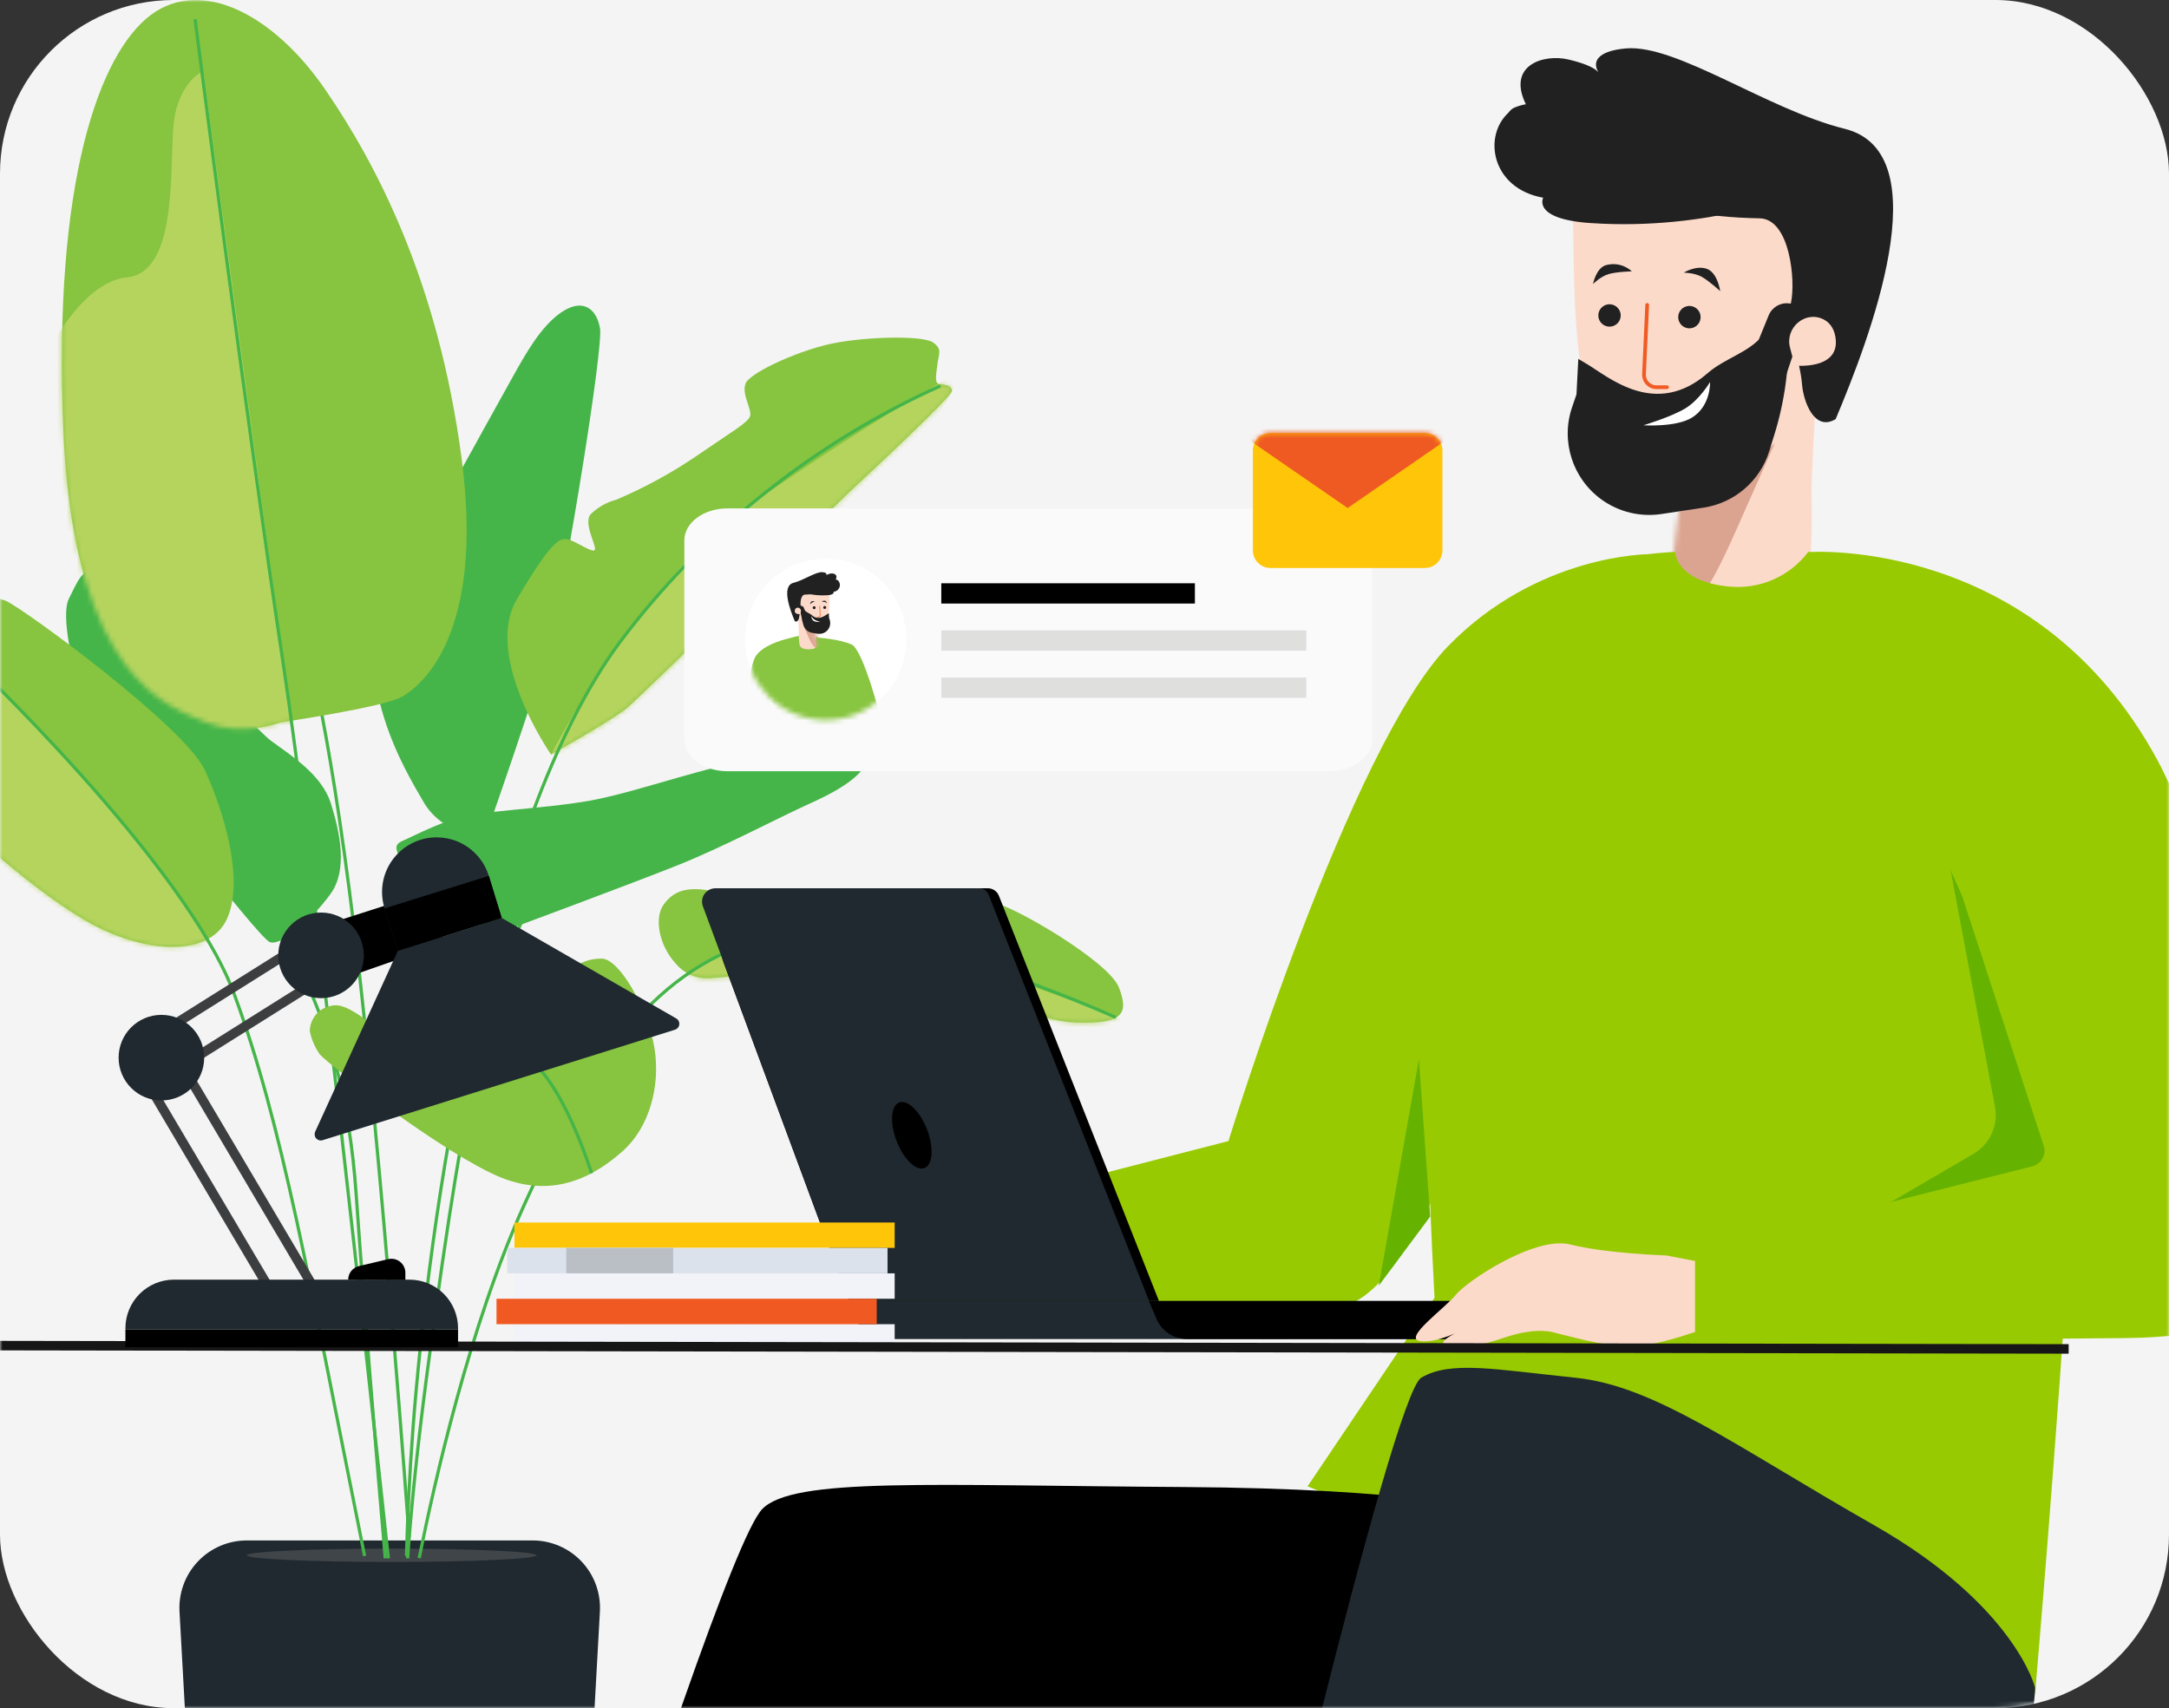 <svg width="438" height="345" viewBox="0 0 438 345" fill="none" xmlns="http://www.w3.org/2000/svg">
<rect x="0" y="0" width="438" height="345" fill="#333333" stroke="none"/>
<rect width="438" height="345" rx="35.056" fill="#F4F4F4"/>
<mask id="mask0_12178_101912" style="mask-type:alpha" maskUnits="userSpaceOnUse" x="0" y="0" width="438" height="345">
<rect width="438" height="345" rx="35.056" fill="#F4F4F4"/>
</mask>
<g mask="url(#mask0_12178_101912)">
<path d="M103.357 416.72C99.41 417.478 95.414 417.948 91.399 418.128C80.912 418.955 70.364 418.553 59.97 416.931C52.824 415.805 41.217 415.059 40.556 403.152L36.251 325.512C36.145 323.664 36.418 321.814 37.052 320.075C37.686 318.336 38.667 316.745 39.937 315.398C41.206 314.052 42.736 312.979 44.435 312.244C46.133 311.51 47.963 311.13 49.813 311.127H107.578C109.428 311.13 111.257 311.51 112.956 312.244C114.654 312.979 116.184 314.052 117.454 315.398C118.723 316.745 119.705 318.336 120.339 320.075C120.972 321.814 121.245 323.664 121.14 325.512L116.835 403.152C116.356 411.822 110.068 415.242 103.357 416.72Z" fill="#1F292F"/>
<path d="M79.1 315.476C95.261 315.476 108.362 314.871 108.362 314.125C108.362 313.378 95.261 312.773 79.1 312.773C62.939 312.773 49.838 313.378 49.838 314.125C49.838 314.871 62.939 315.476 79.1 315.476Z" fill="#404549"/>
<path d="M61.148 127.668C61.148 127.668 66.058 142.504 71.573 188.009C77.088 233.515 82.617 310.465 82.617 310.465" stroke="#45B549" stroke-width="0.649" stroke-miterlimit="10"/>
<path d="M102.47 187.784C102.47 187.784 88.669 185.982 84.322 179.071C79.975 172.16 78.947 170.88 81.24 169.852C83.534 168.825 86.432 167.291 91.257 165.503C96.083 163.716 109.659 163.448 119.394 161.661C129.129 159.873 144.984 153.976 150.879 153.976C156.774 153.976 170.843 155.51 171.87 153.976C172.897 152.442 173.699 150.921 173.276 149.5C172.854 148.078 170.969 147.444 171.405 146.374C171.841 145.305 173.544 145.572 175.246 146.374C176.948 147.177 176.4 151.006 175.246 153.596C174.092 156.186 171.321 158.761 163.837 162.153C156.352 165.545 146.279 170.978 136.923 174.722C127.568 178.466 102.47 187.784 102.47 187.784Z" fill="#45B549"/>
<path d="M94.241 168.207C92.38 167.836 90.623 167.063 89.092 165.942C87.561 164.821 86.294 163.38 85.378 161.718C82.058 155.933 70.493 137.523 77.499 117.887C84.505 98.252 93.439 94.353 93.439 94.353C93.439 94.353 101.148 80.376 103.61 75.985C106.072 71.594 109.238 65.822 113.458 63.007C117.679 60.192 120.492 62.318 121.168 66.343C121.843 70.369 114.344 116.311 111.531 127.529C108.717 138.747 98.278 168.207 98.278 168.207H94.241Z" fill="#45B549"/>
<path d="M56.66 145.896C56.66 145.896 48.922 148.908 41.607 145.896C34.291 142.884 14.947 137.296 12.794 86.949C10.642 36.601 20.11 10.787 30.423 3.045C40.735 -4.696 55.366 3.045 65.692 18.106C76.018 33.167 88.483 56.827 93.21 92.536C97.937 128.246 85.036 138.577 81.167 140.731C77.298 142.884 56.66 145.896 56.66 145.896Z" fill="#87C440"/>
<path d="M15.133 135.481C15.133 135.481 12.109 124.46 13.924 120.884C15.739 117.309 16.54 114.832 19.551 114.973C22.562 115.113 50.614 146.586 54.722 149.612C58.83 152.639 65.005 156.467 66.82 162.28C68.635 168.093 70.253 175.595 66.82 180.437C63.388 185.279 56.972 191.135 54.51 190.29C52.048 189.446 22.646 150.879 22.646 150.879L15.133 135.481Z" fill="#45B549"/>
<path d="M111.274 152.4C111.274 152.4 97.516 132.609 104.395 120.997C111.274 109.385 112.991 108.512 114.721 108.949C116.451 109.385 119.842 111.89 120.138 111.004C120.433 110.117 117.619 105.374 119.391 103.755C120.796 102.401 122.526 101.431 124.414 100.94C130.276 98.459 135.871 95.389 141.113 91.776C147.767 87.188 150.961 85.415 151.453 84.091C151.946 82.768 149.681 79.644 150.567 77.434C151.454 75.224 161.948 70.396 169.193 69.158C176.439 67.919 186.47 67.82 188.397 69.158C190.325 70.495 189.579 71.368 189.284 73.662C188.988 75.956 188.735 77.434 189.677 77.575C190.62 77.716 192.097 77.73 192.238 78.912C192.379 80.094 171.403 99.462 171.403 99.462C171.403 99.462 129.436 140.702 126.482 143.095C123.528 145.488 111.274 152.4 111.274 152.4Z" fill="#87C440"/>
<path d="M143.876 197.524C142.496 197.707 141.093 197.536 139.797 197.029C138.5 196.522 137.353 195.695 136.462 194.625C132.987 190.853 132.115 185.335 134 182.717C135.885 180.099 138.362 179.086 143.005 179.817C147.647 180.549 153.021 183.589 160.421 183.73C167.821 183.871 180.595 181.549 186.546 181.549C192.497 181.549 193.369 180.972 193.51 182.281C193.651 183.59 192.103 186.503 193.51 186.925C194.917 187.347 196.563 181.704 200.544 182.281C204.526 182.858 223.912 194.188 225.937 199.41C227.963 204.632 226.951 206.828 217.37 206.532C207.789 206.237 198.068 198.974 187.615 197.524C177.833 196.473 167.991 196.087 158.156 196.37C156.06 196.567 143.876 197.524 143.876 197.524Z" fill="#87C440"/>
<path d="M-35.094 130.245C-35.094 130.245 -35.91 126.599 -30.873 126.599C-25.837 126.599 -8.082 133.876 -6.872 132.455C-5.663 131.033 -6.07 126.402 -4.86 124.178C-3.651 121.954 -2.23 119.955 1.189 121.363C4.607 122.77 37.303 146.783 41.326 155.467C45.35 164.152 49.401 178.058 45.771 185.729C42.142 193.401 28.819 192.767 16.931 185.729C5.043 178.692 -10.502 164.349 -16.762 157.072C-23.023 149.795 -32.899 138.915 -33.644 137.099C-34.342 134.865 -34.827 132.57 -35.094 130.245Z" fill="#87C440"/>
<mask id="mask1_12178_101912" style="mask-type:alpha" maskUnits="userSpaceOnUse" x="12" y="0" width="83" height="148">
<path d="M56.66 145.896C56.66 145.896 48.922 148.908 41.607 145.896C34.291 142.884 14.947 137.296 12.794 86.949C10.642 36.601 20.11 10.787 30.423 3.045C40.735 -4.696 55.366 3.045 65.692 18.106C76.018 33.167 88.483 56.827 93.21 92.536C97.937 128.246 85.036 138.577 81.167 140.731C77.298 142.884 56.66 145.896 56.66 145.896Z" fill="#87C440"/>
</mask>
<g mask="url(#mask1_12178_101912)">
<path d="M8.349 73.677C8.349 73.677 15.721 56.97 25.653 56.013C35.585 55.056 34.347 35.364 34.952 26.187C35.599 16.573 41.058 14.335 41.058 14.335L59.656 151.81L22.586 151.021L-0.627 90.962L8.349 73.677Z" fill="#B5D45E"/>
</g>
<mask id="mask2_12178_101912" style="mask-type:alpha" maskUnits="userSpaceOnUse" x="102" y="68" width="91" height="85">
<path d="M111.27 152.4C111.27 152.4 97.512 132.609 104.391 120.997C111.271 109.385 112.987 108.512 114.717 108.949C116.448 109.385 119.838 111.89 120.134 111.004C120.429 110.117 117.615 105.374 119.388 103.755C120.792 102.401 122.522 101.431 124.41 100.94C130.273 98.459 135.867 95.389 141.109 91.776C147.763 87.188 150.957 85.415 151.45 84.091C151.942 82.768 149.677 79.644 150.563 77.434C151.45 75.224 161.944 70.396 169.19 69.158C176.435 67.919 186.466 67.82 188.394 69.158C190.321 70.495 189.575 71.368 189.28 73.662C188.984 75.956 188.731 77.434 189.673 77.575C190.616 77.716 192.093 77.73 192.234 78.912C192.375 80.094 171.399 99.462 171.399 99.462C171.399 99.462 129.432 140.702 126.478 143.095C123.524 145.488 111.27 152.4 111.27 152.4Z" fill="#87C440"/>
</mask>
<g mask="url(#mask2_12178_101912)">
<path d="M111.271 152.399C111.271 152.399 128.956 117.872 151.493 101.995C174.031 86.118 194.121 74.675 194.402 74.956C194.683 75.238 178.926 103.67 163.676 120.884C148.426 138.098 128.252 147.965 121.176 150.231C114.099 152.497 111.271 152.399 111.271 152.399Z" fill="#B5D45E"/>
</g>
<mask id="mask3_12178_101912" style="mask-type:alpha" maskUnits="userSpaceOnUse" x="-36" y="120" width="84" height="72">
<path d="M-35.094 130.246C-35.094 130.246 -35.91 126.6 -30.873 126.6C-25.837 126.6 -8.082 133.877 -6.872 132.456C-5.663 131.034 -6.07 126.403 -4.86 124.179C-3.651 121.955 -2.23 119.956 1.189 121.364C4.607 122.771 37.303 146.784 41.326 155.468C45.35 164.153 49.401 178.059 45.771 185.73C42.142 193.402 28.819 192.768 16.931 185.73C5.043 178.693 -10.502 164.35 -16.762 157.073C-23.023 149.796 -32.899 138.916 -33.644 137.1C-34.342 134.866 -34.827 132.571 -35.094 130.246Z" fill="#87C440"/>
</mask>
<g mask="url(#mask3_12178_101912)">
<path d="M-19.622 119.154L6.025 145.405C6.025 145.405 22.668 163.013 29.322 171.895C35.977 180.777 42.744 191.304 42.744 191.304L33.374 204.437L-27.598 169.826L-44.48 140.929L-43.074 110.287L-19.622 119.154Z" fill="#B5D45E"/>
</g>
<path d="M39.391 3.877C39.391 3.877 49.956 86.133 57.173 133.919C63.026 172.641 74.337 276.643 78.43 314.745" stroke="#45B549" stroke-width="0.649" stroke-miterlimit="10"/>
<path d="M-6.859 132.455C-6.859 132.455 37.568 174.413 47.289 200.762C57.011 227.112 62.287 257.923 73.626 314.266" stroke="#45B549" stroke-width="0.649" stroke-miterlimit="10"/>
<mask id="mask4_12178_101912" style="mask-type:alpha" maskUnits="userSpaceOnUse" x="133" y="179" width="94" height="28">
<path d="M143.868 197.524C142.489 197.707 141.085 197.536 139.789 197.029C138.492 196.522 137.345 195.695 136.454 194.625C132.98 190.853 132.107 185.335 133.992 182.717C135.878 180.099 138.354 179.086 142.997 179.817C147.639 180.549 153.013 183.589 160.413 183.73C167.813 183.871 180.587 181.549 186.538 181.549C192.489 181.549 193.361 180.972 193.502 182.281C193.643 183.59 192.095 186.503 193.502 186.925C194.909 187.347 196.555 181.704 200.536 182.281C204.518 182.858 223.904 194.188 225.93 199.41C227.955 204.632 226.943 206.828 217.362 206.532C207.782 206.237 198.06 198.974 187.608 197.524C177.825 196.473 167.983 196.087 158.148 196.37C156.052 196.567 143.868 197.524 143.868 197.524Z" fill="#87C440"/>
</mask>
<g mask="url(#mask4_12178_101912)">
<path d="M139.004 196.567C145.364 192.683 152.354 189.94 159.657 188.46C171.727 186.011 191.437 193.02 191.437 193.02L226.749 205.842L232.376 227.476L175.413 200.057L149.978 205.35L139.046 201.057L139.004 196.567Z" fill="#B5D45E"/>
</g>
<path d="M82.084 314.267C82.281 306.581 82.675 298.15 83.35 289.127C86.6 245.761 97.939 166.672 125.077 129.823C141.956 107.325 164.26 89.475 189.904 77.941" stroke="#45B549" stroke-width="0.649" stroke-miterlimit="10"/>
<path d="M124.922 164.32C124.922 164.32 112.443 168.543 105.873 184.744C99.303 200.945 95.069 210.628 86.177 277.852C84.264 292.378 83.04 304.596 82.309 314.744" stroke="#45B549" stroke-width="0.649" stroke-miterlimit="10"/>
<path d="M225.336 205.506C225.336 205.506 178.292 184.111 156.514 189.024C134.736 193.936 120.639 210.813 105.868 243.327C94.824 267.719 87.579 300.05 84.652 314.688" stroke="#45B549" stroke-width="0.649" stroke-miterlimit="10"/>
<path d="M55.522 188.01C55.522 188.01 69.266 203.169 71.911 241.06C73.473 263.411 75.977 293.659 77.792 314.744" stroke="#45B549" stroke-width="0.649" stroke-miterlimit="10"/>
<path d="M62.559 208.237C62.574 207.05 62.991 205.904 63.743 204.986C64.494 204.068 65.535 203.433 66.695 203.184C71.028 201.917 75.895 209.307 82.029 209.673C88.163 210.038 93.749 210.756 96.633 207.153C99.517 203.55 100.234 199.031 104.918 197.948C109.603 196.864 111.418 198.131 113.754 196.681C116.089 195.231 117.904 193.612 121.505 193.612C125.107 193.612 130.889 203.902 132.155 211.657C133.421 219.413 131.072 227.717 125.838 232.404C120.605 237.091 112.318 242.327 101.134 237.809C89.95 233.291 65.963 214.726 64.556 212.924C63.571 211.518 62.891 209.921 62.559 208.237Z" fill="#87C440"/>
<path d="M97.836 206.632C102.292 209.164 106.238 212.506 109.471 216.485C115.295 223.424 119.459 236.978 119.459 236.978" stroke="#45B549" stroke-width="0.649" stroke-miterlimit="10"/>
<path d="M450.422 367.376L483.738 200.724C484.605 196.363 484.314 191.851 482.893 187.637V187.637C481.195 182.625 477.969 178.27 473.669 175.187C469.369 172.103 464.21 170.445 458.919 170.445H349.56C345.576 170.443 341.649 171.383 338.097 173.188C334.546 174.992 331.471 177.611 329.124 180.83V180.83C322.775 189.526 318.616 199.625 317.003 210.272L293.721 363.636" stroke="#161616" stroke-width="2.188" stroke-miterlimit="10"/>
<path d="M362.226 221.608L479.689 220.974" stroke="#161616" stroke-width="2.188" stroke-miterlimit="10"/>
<path d="M341.744 124.381C341.018 122.493 344.983 90.051 344.983 90.051L332.143 31.601L359.805 30.512L368.498 43.446L366.653 80.76C366.653 80.76 365.731 97.274 365.804 100.103C366.145 113.201 364.773 121.576 364.773 121.576C364.773 121.576 364.773 130.828 348.128 128.932C340.052 128.008 341.744 124.396 341.744 124.396V124.381Z" fill="#FCDACA"/>
<mask id="mask5_12178_101912" style="mask-type:alpha" maskUnits="userSpaceOnUse" x="325" y="30" width="44" height="100">
<path d="M336.969 124.381C336.113 122.493 340.786 90.051 340.786 90.051L325.654 31.601L358.255 30.512L368.5 43.446L366.326 80.76C366.326 80.76 365.239 97.274 365.325 100.103C365.727 113.201 364.109 121.576 364.109 121.576C364.109 121.576 364.109 130.828 344.492 128.932C334.974 128.008 336.969 124.396 336.969 124.396V124.381Z" fill="#FCDACA"/>
</mask>
<g mask="url(#mask5_12178_101912)">
<path d="M339.317 125.823C344.949 120.356 348.688 111.37 352.026 103.852L359.371 87.309C359.725 86.508 360.102 85.612 359.937 84.788C359.717 83.656 358.633 83.193 357.682 82.887L341.775 77.773C341.233 77.6 340.581 77.443 340.087 77.875C339.764 78.158 339.6 78.613 339.45 79.045C334.941 92.376 331.894 106.209 330.393 120.073" fill="#DBA490"/>
</g>
<path d="M360.916 87.128C360.916 87.128 357.436 90.631 351.301 95.635C345.166 100.639 335.017 102.634 328.223 96.476C315.56 84.991 318.427 50.711 317.382 36.478C316.338 22.244 343.171 26.643 343.171 26.643" fill="#FCDACA"/>
<path d="M339.755 65.831C338.773 65.059 338.603 63.636 339.375 62.654C340.147 61.672 341.569 61.502 342.552 62.274C343.534 63.046 343.704 64.468 342.932 65.45C342.16 66.433 340.738 66.603 339.755 65.831Z" fill="#212121"/>
<path d="M323.623 65.492C322.64 64.72 322.47 63.298 323.242 62.315C324.014 61.333 325.436 61.163 326.419 61.935C327.401 62.707 327.571 64.129 326.799 65.112C326.027 66.094 324.605 66.264 323.623 65.492Z" fill="#212121"/>
<path d="M358.284 87.874L357.262 91.157C355.385 97.175 350.24 101.589 344.011 102.532L335.488 103.82C331.238 104.464 326.902 103.412 323.414 100.898C317.539 96.664 315.119 89.076 317.468 82.226L318.348 79.65L318.717 72.486L320.445 73.515C324.828 76.13 334.31 84.536 344.843 75.361C348.315 72.336 353.076 71.268 355.998 67.71L360.837 61.826L361.111 66.461C361.394 73.711 360.444 80.954 358.284 87.874Z" fill="#212121"/>
<path d="M365.4 61.755L359.682 78.746L355.102 68.739L357.16 63.696C357.828 62.062 359.509 61.064 361.261 61.276L365.4 61.763V61.755Z" fill="#212121"/>
<path d="M345.324 77.16C345.324 77.16 345.529 81.952 341.679 84.34C338.467 86.335 331.868 85.895 331.868 85.895C331.868 85.895 337.508 84.206 340.36 82.463C343.211 80.727 345.324 77.152 345.324 77.152V77.16Z" fill="white"/>
<path d="M340.011 55.071C340.011 55.071 342.462 53.523 344.661 54.293C346.861 55.063 347.371 58.802 347.371 58.802C347.371 58.802 345.109 56.704 343.601 55.888C342.092 55.071 340.011 55.071 340.011 55.071Z" fill="#212121"/>
<path d="M321.686 57.373C321.686 57.373 322.306 54.081 324.341 53.539C327.475 52.715 329.525 54.804 329.525 54.804C329.525 54.804 326.47 54.875 324.828 55.362C323.178 55.849 321.678 57.373 321.678 57.373H321.686Z" fill="#212121"/>
<path d="M322.51 36.116C319.187 36.093 314.082 40.594 310.908 37.679C309.078 35.998 306.729 28.999 306.729 26.871C303.917 26.611 303.32 22.723 305.944 21.678C306.682 21.388 307.428 21.168 308.127 21.058C304.263 13.187 311.662 10.822 316.752 12.024C319.313 12.629 321.756 13.485 322.683 14.499C322.73 14.546 322.746 14.562 322.738 14.546C321.23 11.906 323.571 10.178 328.378 9.778C338.59 8.914 356.995 22.173 372.485 26.006C392.044 30.845 377.394 68.723 370.686 84.646C366.326 87.277 364.143 80.938 363.891 77.584C363.467 72.069 360.49 66.618 361.676 61.08C362.603 56.775 361.511 44.207 355.329 44.097C331.826 43.665 322.51 36.124 322.51 36.124V36.116Z" fill="#212121"/>
<path d="M362.418 73.836C362.418 73.836 371.828 74.834 370.626 68C370.296 66.123 369.346 65.046 368.152 64.465C364.468 62.698 360.422 66.248 361.467 70.207L362.426 73.836H362.418Z" fill="#FCDACA"/>
<path d="M332.629 61.583L332.479 64.898L331.984 75.573C331.922 77.003 333.061 78.205 334.498 78.205H336.635" stroke="#F05B24" stroke-width="0.754" stroke-linecap="round" stroke-linejoin="round"/>
<path d="M363.066 39.07C363.066 39.07 345.306 46.658 321.23 45.055C309.313 44.262 311.631 39.934 311.631 39.934C301.144 38.08 299.416 27.436 304.655 22.731C305.692 21.804 311.489 21.576 312.793 21.576C319.046 21.576 323.759 30.083 323.759 30.083L363.066 39.078V39.07Z" fill="#212121"/>
<path d="M128.619 263.908C130.762 261.225 135.203 258.802 138.577 255.86C141.951 252.918 160.801 254.062 153.38 253.869C152.323 253.869 170.971 254.331 171.451 254.437L179.862 256.062L190.205 264.879C190.205 264.879 172.172 270.975 163.886 272.052C163.252 272.138 162.675 272.187 162.166 272.206C161.419 272.246 160.67 272.227 159.926 272.148C155.408 272.254 148.391 272.437 145.998 272.6C142.403 272.85 139.596 271.465 145.652 269.417C147.228 268.869 148.758 268.197 150.227 267.408C146.315 267.408 144.008 269.331 139.077 270.917C132.646 273.042 133.261 272.552 128.052 272.552C125.053 272.552 126.687 271.302 128.599 270.244C126.562 271.119 123.87 272.004 121.804 271.744C117.997 271.273 126.475 266.6 128.619 263.908Z" fill="#FCDACA"/>
<path d="M306.156 193.801C306.156 193.801 290.478 256.81 272.253 263.522C254.739 269.973 182.022 268.916 182.022 268.916C182.022 268.916 167.978 251.454 175.187 249.243L248.068 230.464C248.068 230.464 272.628 150.782 292.458 130.465C310.539 111.908 332.83 111.946 332.83 111.946L306.156 193.801Z" fill="#98CA02"/>
<path d="M410.96 341.991C410.96 341.991 428.368 142.859 418.813 134.801C409.258 126.744 365.147 111.475 365.147 111.475C363.293 113.93 360.834 115.864 358.011 117.087C355.188 118.31 352.096 118.782 349.037 118.455C338.358 117.378 338.281 111.475 338.281 111.475C338.281 111.475 317.547 112.061 304.637 121.196C291.728 130.33 293.968 139.215 288.912 180.032C286.23 201.627 289.69 262.117 289.69 262.117L264.044 300.194L364.772 341.991H410.96Z" fill="#98CA02"/>
<path d="M171.44 262.762H300.312C300.312 264.802 299.502 266.758 298.06 268.201C296.618 269.644 294.662 270.454 292.623 270.454H178.947C177.544 270.454 176.175 270.018 175.03 269.207C173.885 268.396 173.02 267.249 172.555 265.925L171.44 262.762Z" fill="#1F292F"/>
<path d="M232.007 262.762H300.312C300.312 264.802 299.502 266.758 298.06 268.201C296.618 269.644 294.662 270.454 292.623 270.454H239.755C238.401 270.46 237.077 270.058 235.955 269.3C234.834 268.542 233.967 267.463 233.468 266.204L232.007 262.762Z" fill="black"/>
<path d="M156.656 179.407H199.498C199.974 179.408 200.439 179.551 200.833 179.818C201.227 180.086 201.532 180.465 201.709 180.907L234.035 262.762H171.439L146.149 194.494C145.528 192.8 145.324 190.981 145.555 189.192C145.786 187.402 146.445 185.695 147.476 184.214C148.507 182.734 149.88 181.524 151.478 180.687C153.076 179.85 154.852 179.411 156.656 179.407Z" fill="black"/>
<path d="M144.419 179.407H197.71C198.122 179.399 198.527 179.517 198.87 179.746C199.214 179.974 199.48 180.302 199.632 180.685L232.045 262.761H171.487L141.939 183.041C141.79 182.637 141.74 182.203 141.793 181.776C141.846 181.349 142 180.94 142.243 180.585C142.485 180.229 142.809 179.937 143.188 179.732C143.566 179.527 143.988 179.415 144.419 179.407Z" fill="#1F292F"/>
<path d="M181.066 230.477C179.653 226.822 179.881 223.328 181.575 222.673C183.268 222.018 185.786 224.451 187.199 228.107C188.611 231.762 188.383 235.256 186.689 235.911C184.996 236.566 182.478 234.133 181.066 230.477Z" fill="black"/>
<path d="M351.212 357.991L301.487 305.05C301.487 305.05 285.146 300.607 238.93 300.338C187.83 300.03 160.108 298.319 153.908 304.809C143.277 315.915 80.105 525.163 80.105 525.163L114.103 535.739L195.809 356.02C195.809 356.02 236.94 364.136 273.669 370.049C310.397 375.962 351.25 372.424 351.25 372.424L351.212 357.991Z" fill="black"/>
<path d="M344.913 255.197L336.512 253.572C336.512 253.572 324.314 253.178 317.124 251.36C309.934 249.543 296.15 258.803 294.006 261.495C291.863 264.187 283.058 270.399 286.845 270.879C290.632 271.36 296.611 267.937 296.611 267.937C296.611 267.937 287.883 271.687 293.093 271.687C298.303 271.687 297.688 272.178 304.118 270.053C310.549 267.928 313.865 269.149 313.865 269.149C320.748 270.783 323.939 272.033 331.071 271.735C338.204 271.437 355.266 264.043 355.266 264.043L344.913 255.197Z" fill="#FCDACA"/>
<g clip-path="url(#clip0_12178_101912)">
<path d="M180.668 272.58V267.445H103.887V272.58H180.668Z" fill="#F1F3F9"/>
<path d="M180.672 252.045V246.91H103.891V252.045H180.672Z" fill="#FFC609"/>
<path d="M180.668 262.315V257.18H103.887V262.315H180.668Z" fill="#F1F3F9"/>
<path d="M177.043 267.445V262.31H100.262V267.445H177.043Z" fill="#F05A22"/>
<path d="M179.225 257.179V252.044H102.444V257.179H179.225Z" fill="#DCE2EC"/>
<path d="M135.945 257.176V252.041H114.357V257.176H135.945Z" fill="#BABFC6"/>
</g>
<path d="M410.961 340.857C410.961 340.857 406.933 324.289 378.49 308.068C350.047 291.847 334.225 279.915 318.125 278.261C302.024 276.607 292.902 274.742 287 278.261C281.098 281.78 251.607 406.894 244.811 439.077C239.496 464.24 225.289 533.46 225.289 533.46L264.007 542.412L325.103 373.885C325.103 373.885 383.739 376.577 392.178 372.154C410.961 362.299 410.961 340.857 410.961 340.857Z" fill="#1F292F"/>
<path d="M402.856 223.519L393.324 172.684L429.679 229.812L371.252 248.963L398.507 233.042C401.823 231.105 403.564 227.293 402.856 223.519Z" fill="#65B300"/>
<path d="M278.418 259.675L288.805 245.717L286.533 213.907L278.418 259.675Z" fill="#65B300"/>
<path d="M342.289 270.665C342.289 270.665 388.977 270.665 429.416 270.252C459.378 269.906 464.559 259.454 461.454 236.416C457.993 210.82 443.258 167.474 435.597 153.397C410.96 108.119 365.148 111.504 365.148 111.504L396.244 181.012L412.706 231.408C413.29 233.196 412.237 235.104 410.413 235.563L342.289 252.723V270.665Z" fill="#98CA02"/>
<path d="M-70.195 271.665L417.738 272.444" stroke="#161616" stroke-width="1.922" stroke-miterlimit="10"/>
<path d="M65.736 197.09L29.632 219.772" stroke="#3D3E40" stroke-width="1.922" stroke-miterlimit="10"/>
<path d="M64.67 188.397L28.566 211.08" stroke="#3D3E40" stroke-width="1.922" stroke-miterlimit="10"/>
<path d="M32.795 208.426L64.67 262.319" stroke="#3D3E40" stroke-width="1.922" stroke-miterlimit="10"/>
<path d="M28.566 216.628L57.172 264.974" stroke="#3D3E40" stroke-width="1.922" stroke-miterlimit="10"/>
<path d="M64.833 187.051L67.957 198.108L90.228 190.33L84.701 180.676L64.833 187.051Z" fill="black"/>
<path d="M25.326 268.512H92.497V268.262C92.497 265.661 91.464 263.166 89.626 261.327C87.787 259.487 85.293 258.454 82.693 258.454H35.131C32.53 258.454 30.037 259.487 28.198 261.327C26.359 263.166 25.326 265.661 25.326 268.262V268.512Z" fill="#1F292F"/>
<path d="M80.347 192.042L63.641 228.58C63.541 228.801 63.508 229.046 63.545 229.286C63.582 229.525 63.688 229.749 63.85 229.929C64.012 230.11 64.223 230.239 64.457 230.302C64.691 230.364 64.939 230.357 65.169 230.282L136.301 207.974C136.533 207.902 136.739 207.764 136.894 207.576C137.049 207.388 137.146 207.159 137.172 206.917C137.199 206.675 137.154 206.43 137.044 206.213C136.933 205.996 136.762 205.816 136.551 205.695L101.331 185.407L80.347 192.042Z" fill="#1F292F"/>
<path d="M77.665 183.474L80.365 192.042L101.33 185.407L98.716 176.917C97.866 174.147 95.961 171.822 93.413 170.446C90.864 169.07 87.876 168.752 85.095 169.561C83.684 169.972 82.37 170.661 81.229 171.587C80.089 172.513 79.144 173.657 78.452 174.954C77.76 176.25 77.334 177.671 77.198 179.134C77.063 180.598 77.222 182.073 77.665 183.474Z" fill="#1F292F"/>
<path d="M92.497 272.107H25.326V268.511H92.497V272.107Z" fill="black"/>
<path d="M70.313 258.464C70.312 257.833 70.523 257.22 70.911 256.723C71.3 256.226 71.844 255.874 72.457 255.724L78.368 254.32C78.783 254.218 79.216 254.211 79.634 254.301C80.052 254.392 80.444 254.576 80.78 254.84C81.117 255.104 81.388 255.441 81.575 255.826C81.761 256.21 81.858 256.633 81.857 257.06V258.512L70.313 258.464Z" fill="black"/>
<path d="M64.833 201.599C60.06 201.599 56.192 197.729 56.192 192.955C56.192 188.181 60.06 184.311 64.833 184.311C69.606 184.311 73.475 188.181 73.475 192.955C73.475 197.729 69.606 201.599 64.833 201.599Z" fill="#1F292F"/>
<path d="M32.593 222.262C27.82 222.262 23.951 218.392 23.951 213.618C23.951 208.844 27.82 204.974 32.593 204.974C37.365 204.974 41.234 208.844 41.234 213.618C41.234 218.392 37.365 222.262 32.593 222.262Z" fill="#1F292F"/>
<path d="M98.706 176.907L101.311 185.407L80.346 192.042L77.645 183.474" fill="black"/>
<path d="M268.44 155.765H146.876C142.1 155.765 138.193 152.867 138.193 149.324V109.124C138.193 105.581 142.1 102.683 146.876 102.683H268.44C273.216 102.683 277.123 105.581 277.123 109.124V149.324C277.123 152.867 273.215 155.765 268.44 155.765Z" fill="#FAFAFA"/>
<path d="M287.736 87.436H256.546C254.588 87.436 253 89.024 253 90.982V111.172C253 113.131 254.588 114.718 256.546 114.718H287.736C289.694 114.718 291.282 113.131 291.282 111.172V90.982C291.282 89.024 289.694 87.436 287.736 87.436Z" fill="#FFC609"/>
<mask id="mask6_12178_101912" style="mask-type:alpha" maskUnits="userSpaceOnUse" x="253" y="87" width="39" height="28">
<path d="M287.736 87.436H256.546C254.588 87.436 253 89.024 253 90.982V111.172C253 113.131 254.588 114.718 256.546 114.718H287.736C289.694 114.718 291.282 113.131 291.282 111.172V90.982C291.282 89.024 289.694 87.436 287.736 87.436Z" fill="#FFC609"/>
</mask>
<g mask="url(#mask6_12178_101912)">
<path d="M243.936 83.148L272.143 102.611L300.322 83.148H243.936Z" fill="#EF5A23"/>
</g>
<path d="M166.742 145.45C175.747 145.45 183.047 138.151 183.047 129.146C183.047 120.142 175.747 112.843 166.742 112.843C157.737 112.843 150.438 120.142 150.438 129.146C150.438 138.151 157.737 145.45 166.742 145.45Z" fill="white"/>
<mask id="mask7_12178_101912" style="mask-type:alpha" maskUnits="userSpaceOnUse" x="150" y="112" width="34" height="34">
<path d="M166.742 145.449C175.747 145.449 183.047 138.15 183.047 129.145C183.047 120.141 175.747 112.842 166.742 112.842C157.737 112.842 150.438 120.141 150.438 129.145C150.438 138.15 157.737 145.449 166.742 145.449Z" fill="white"/>
</mask>
<g mask="url(#mask7_12178_101912)">
<path d="M164.812 128.539C164.627 129.702 164.376 131.107 163.3 130.952C162.224 130.798 161.327 129.639 161.366 128.455C158.869 128.675 157.72 130.238 156.204 132.389C154.699 134.523 155.03 137.597 155.643 140.262C157.075 146.489 157.999 151.171 160.545 156.983C164.991 156.024 169.436 155.065 173.882 154.107C172.356 147.314 172.487 140.186 170.634 133.484C169.907 130.861 165.461 128.863 164.812 128.539Z" fill="#88C540"/>
<path d="M159.879 128.794C159.879 128.794 153.764 129.954 152.4 132.925C151.035 135.895 151.29 142.024 151.29 142.024L158.227 141.824L159.879 128.794Z" fill="#88C540"/>
<path d="M165.326 128.802C165.326 128.802 169.489 129.08 171.951 130.162C174.413 131.245 178.118 146.068 178.118 146.068L170.977 147.366L165.326 128.802Z" fill="#88C540"/>
<path d="M152.083 141.811C152.249 141.477 152.33 141.11 152.458 140.759C152.582 140.417 152.764 140.098 153.006 139.825C153.139 139.678 153.286 139.545 153.448 139.431C153.49 139.402 153.45 139.333 153.408 139.363C153.122 139.564 152.879 139.82 152.687 140.112C152.479 140.432 152.359 140.788 152.246 141.15C152.18 141.36 152.112 141.571 152.014 141.769C151.992 141.817 152.06 141.857 152.083 141.811Z" fill="#F05323"/>
<path d="M154.684 140.372C154.686 140.417 154.688 140.462 154.69 140.506C154.691 140.527 154.707 140.547 154.73 140.546C154.751 140.545 154.771 140.529 154.77 140.506C154.768 140.462 154.766 140.417 154.764 140.372C154.763 140.351 154.746 140.331 154.724 140.332C154.704 140.334 154.683 140.35 154.684 140.372Z" fill="#F05323"/>
</g>
<path d="M164.736 130.503C164.84 130.254 164.273 125.986 164.273 125.986L166.108 118.295L162.156 118.151L160.914 119.853L161.178 124.763C161.178 124.763 161.309 126.936 161.299 127.308C161.25 129.032 161.446 130.134 161.446 130.134C161.446 130.134 161.446 131.351 163.824 131.101C164.978 130.98 164.736 130.505 164.736 130.505V130.503Z" fill="#FCDACA"/>
<mask id="mask8_12178_101912" style="mask-type:alpha" maskUnits="userSpaceOnUse" x="160" y="118" width="7" height="14">
<path d="M164.957 130.718C165.071 130.468 164.453 126.177 164.453 126.177L166.454 118.447L162.142 118.303L160.787 120.013L161.075 124.949C161.075 124.949 161.218 127.133 161.207 127.507C161.154 129.239 161.368 130.347 161.368 130.347C161.368 130.347 161.368 131.571 163.962 131.32C165.221 131.198 164.957 130.72 164.957 130.72V130.718Z" fill="#FCDACA"/>
</mask>
<g mask="url(#mask8_12178_101912)">
<path d="M164.647 130.909C163.902 130.186 163.407 128.997 162.966 128.003L161.994 125.815C161.947 125.709 161.898 125.59 161.919 125.481C161.948 125.332 162.092 125.27 162.218 125.23L164.321 124.554C164.393 124.531 164.479 124.51 164.545 124.567C164.587 124.604 164.609 124.665 164.629 124.722C165.225 126.485 165.628 128.314 165.827 130.148" fill="#DBA490"/>
</g>
<path d="M161.793 125.791C161.793 125.791 162.253 126.254 163.065 126.916C163.876 127.578 165.218 127.842 166.117 127.027C167.792 125.508 167.413 120.974 167.551 119.092C167.689 117.209 164.14 117.791 164.14 117.791" fill="#FCDACA"/>
<path d="M164.591 122.973C164.721 122.871 164.744 122.683 164.642 122.553C164.54 122.423 164.351 122.4 164.222 122.503C164.092 122.605 164.069 122.793 164.171 122.923C164.273 123.053 164.461 123.075 164.591 122.973Z" fill="#212121"/>
<path d="M166.724 122.929C166.854 122.827 166.877 122.639 166.775 122.509C166.672 122.379 166.484 122.357 166.354 122.459C166.224 122.561 166.202 122.749 166.304 122.879C166.406 123.009 166.594 123.031 166.724 122.929Z" fill="#212121"/>
<path d="M162.14 125.888L162.275 126.323C162.524 127.119 163.204 127.702 164.028 127.827L165.155 127.997C165.717 128.083 166.291 127.943 166.752 127.611C167.529 127.051 167.849 126.047 167.538 125.141L167.422 124.801L167.373 123.853L167.145 123.989C166.565 124.335 165.311 125.447 163.918 124.233C163.459 123.833 162.829 123.692 162.443 123.222L161.803 122.443L161.766 123.056C161.729 124.015 161.855 124.973 162.14 125.888Z" fill="#212121"/>
<path d="M161.199 122.435L161.956 124.682L162.561 123.359L162.289 122.692C162.201 122.476 161.978 122.344 161.747 122.372L161.199 122.436V122.435Z" fill="#212121"/>
<path d="M163.854 124.472C163.854 124.472 163.827 125.105 164.336 125.421C164.761 125.685 165.633 125.627 165.633 125.627C165.633 125.627 164.887 125.404 164.51 125.173C164.133 124.943 163.854 124.471 163.854 124.471V124.472Z" fill="white"/>
<path d="M164.557 121.55C164.557 121.55 164.233 121.346 163.942 121.447C163.652 121.549 163.584 122.044 163.584 122.044C163.584 122.044 163.883 121.766 164.083 121.658C164.282 121.55 164.557 121.55 164.557 121.55Z" fill="#212121"/>
<path d="M166.98 121.855C166.98 121.855 166.898 121.419 166.629 121.348C166.215 121.239 165.943 121.515 165.943 121.515C165.943 121.515 166.348 121.524 166.565 121.589C166.783 121.653 166.981 121.855 166.981 121.855H166.98Z" fill="#212121"/>
<path d="M166.872 119.044C167.312 119.04 167.987 119.636 168.407 119.25C168.649 119.028 168.959 118.102 168.959 117.821C169.331 117.786 169.41 117.272 169.063 117.134C168.966 117.096 168.867 117.066 168.774 117.052C169.286 116.011 168.307 115.698 167.634 115.857C167.295 115.937 166.972 116.05 166.849 116.184C166.843 116.191 166.841 116.193 166.842 116.191C167.041 115.842 166.732 115.613 166.096 115.56C164.745 115.446 162.311 117.199 160.262 117.706C157.676 118.346 159.613 123.356 160.5 125.462C161.077 125.81 161.366 124.972 161.399 124.528C161.455 123.799 161.849 123.078 161.692 122.345C161.569 121.776 161.714 120.114 162.531 120.099C165.64 120.042 166.872 119.045 166.872 119.045V119.044Z" fill="#212121"/>
<path d="M161.594 124.033C161.594 124.033 160.349 124.164 160.508 123.261C160.552 123.012 160.678 122.87 160.835 122.793C161.323 122.559 161.858 123.029 161.72 123.553L161.593 124.033H161.594Z" fill="#FCDACA"/>
<path d="M165.534 122.412L165.553 122.851L165.619 124.262C165.627 124.452 165.477 124.61 165.286 124.61H165.004" stroke="#F05B24" stroke-width="0.13" stroke-linecap="round" stroke-linejoin="round"/>
<path d="M161.508 119.434C161.508 119.434 163.857 120.437 167.041 120.225C168.617 120.121 168.311 119.548 168.311 119.548C169.698 119.303 169.926 117.895 169.233 117.273C169.096 117.15 168.329 117.12 168.157 117.12C167.33 117.12 166.707 118.245 166.707 118.245L161.508 119.435V119.434Z" fill="#212121"/>
<path d="M241.294 117.805H190.08V121.898H241.294V117.805Z" fill="black"/>
<path d="M263.792 127.325H190.08V131.419H263.792V127.325Z" fill="#DFDFDE"/>
<path d="M263.792 136.846H190.08V140.939H263.792V136.846Z" fill="#DFDFDE"/>
</g>
<defs>
<clipPath id="clip0_12178_101912">
<rect width="80.403" height="25.666" fill="white" transform="translate(100.264 246.91)"/>
</clipPath>
</defs>
</svg>
